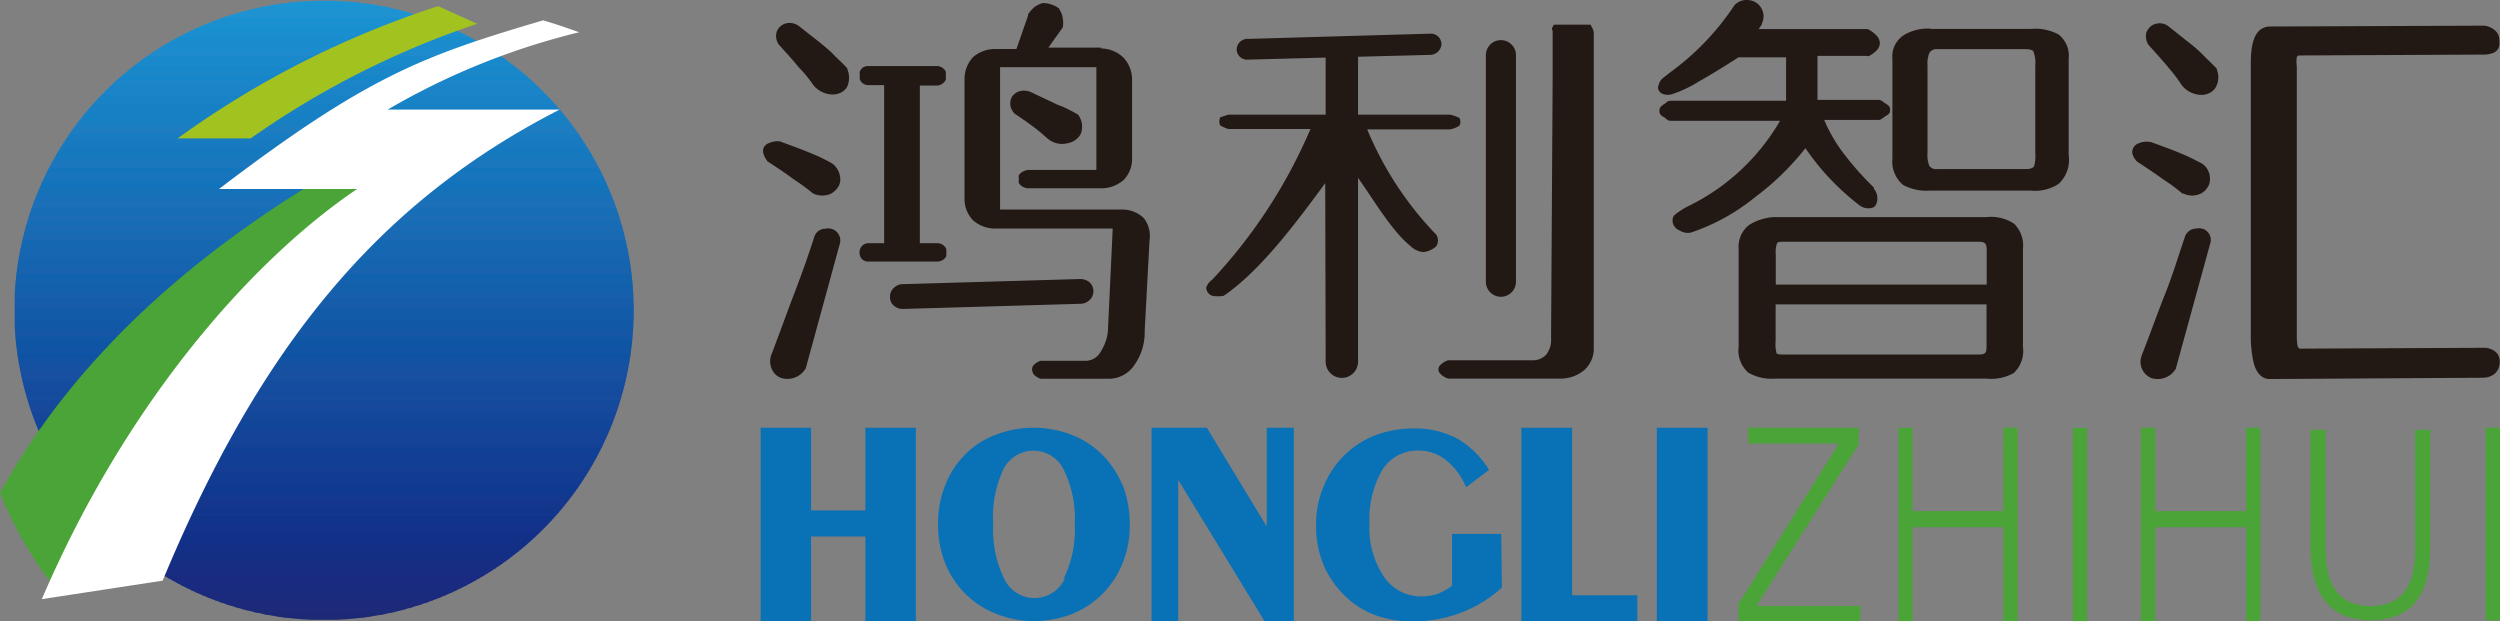 <svg xmlns="http://www.w3.org/2000/svg" xmlns:xlink="http://www.w3.org/1999/xlink" viewBox="0 0 174.46 43.34"><rect x="0" y="0" width="174.46" height="43.34" fill="#808080" stroke="none"/><defs><clipPath id="clip-path"><path d="M1,21.65A21.61,21.61,0,1,0,22.63.05,21.61,21.61,0,0,0,1,21.65" fill="none"/></clipPath></defs><g id="图层_2" data-name="图层 2"><g id="图层_1-2" data-name="图层 1"><g clip-path="url(#clip-path)"><rect x="1.03" y="43" width="43.2" height="0.25" fill="#1d2974"/><rect x="1.03" y="42.83" width="43.2" height="0.26" fill="#1d2975"/><rect x="1.03" y="42.66" width="43.2" height="0.25" fill="#1d2977"/><rect x="1.03" y="42.49" width="43.2" height="0.25" fill="#1c2a78"/><rect x="1.03" y="42.33" width="43.2" height="0.25" fill="#1c2a79"/><rect x="1.03" y="42.15" width="43.2" height="0.26" fill="#1c2a79"/><rect x="1.03" y="41.99" width="43.2" height="0.25" fill="#1c2a79"/><rect x="1.03" y="41.82" width="43.2" height="0.25" fill="#1b2a7b"/><rect x="1.03" y="41.65" width="43.2" height="0.25" fill="#1b2a7b"/><rect x="1.03" y="41.48" width="43.2" height="0.26" fill="#1b2a7c"/><rect x="1.03" y="41.31" width="43.2" height="0.25" fill="#1b2a7d"/><rect x="1.03" y="41.14" width="43.2" height="0.25" fill="#1a2a7e"/><rect x="1.03" y="40.98" width="43.2" height="0.25" fill="#1a2a7f"/><rect x="1.03" y="40.8" width="43.2" height="0.26" fill="#1a2a80"/><rect x="1.03" y="40.64" width="43.2" height="0.25" fill="#192b80"/><rect x="1.03" y="40.47" width="43.2" height="0.25" fill="#192a80"/><rect x="1.03" y="40.3" width="43.2" height="0.25" fill="#192a80"/><rect x="1.03" y="40.13" width="43.2" height="0.26" fill="#192a80"/><rect x="1.03" y="39.96" width="43.2" height="0.25" fill="#182b82"/><rect x="1.03" y="39.79" width="43.2" height="0.25" fill="#182c81"/><rect x="1.03" y="39.63" width="43.2" height="0.25" fill="#162d83"/><rect x="1.03" y="39.45" width="43.2" height="0.26" fill="#162d82"/><rect x="1.03" y="39.28" width="43.2" height="0.25" fill="#162d82"/><rect x="1.03" y="39.12" width="43.2" height="0.25" fill="#152e83"/><rect x="1.03" y="38.95" width="43.2" height="0.25" fill="#152e83"/><rect x="1.03" y="38.78" width="43.2" height="0.26" fill="#132f85"/><rect x="1.03" y="38.61" width="43.2" height="0.25" fill="#132f85"/><rect x="1.03" y="38.44" width="43.2" height="0.25" fill="#132f84"/><rect x="1.03" y="38.28" width="43.2" height="0.25" fill="#132f86"/><rect x="1.03" y="38.1" width="43.2" height="0.26" fill="#142f86"/><rect x="1.03" y="37.93" width="43.2" height="0.25" fill="#142f86"/><rect x="1.03" y="37.77" width="43.2" height="0.25" fill="#113188"/><rect x="1.03" y="37.6" width="43.2" height="0.25" fill="#113188"/><rect x="1.03" y="37.43" width="43.2" height="0.26" fill="#113189"/><rect x="1.03" y="37.26" width="43.2" height="0.25" fill="#113189"/><rect x="1.03" y="37.09" width="43.2" height="0.25" fill="#143189"/><rect x="1.03" y="36.93" width="43.2" height="0.25" fill="#14318b"/><rect x="1.03" y="36.75" width="43.2" height="0.26" fill="#13328a"/><rect x="1.03" y="36.58" width="43.2" height="0.25" fill="#13328a"/><rect x="1.03" y="36.42" width="43.2" height="0.25" fill="#13338b"/><rect x="1.03" y="36.25" width="43.2" height="0.25" fill="#11338b"/><rect x="1.03" y="36.08" width="43.2" height="0.26" fill="#11348b"/><rect x="1.03" y="35.91" width="43.2" height="0.25" fill="#11348b"/><rect x="1.03" y="35.74" width="43.2" height="0.25" fill="#12368b"/><rect x="1.03" y="35.58" width="43.2" height="0.25" fill="#0f358d"/><rect x="1.03" y="35.4" width="43.2" height="0.26" fill="#11368c"/><rect x="1.03" y="35.23" width="43.2" height="0.25" fill="#11368c"/><rect x="1.03" y="35.07" width="43.2" height="0.25" fill="#14368d"/><rect x="1.03" y="34.9" width="43.2" height="0.25" fill="#14368d"/><rect x="1.03" y="34.73" width="43.2" height="0.26" fill="#13388e"/><rect x="1.03" y="34.56" width="43.2" height="0.25" fill="#13388e"/><rect x="1.03" y="34.39" width="43.2" height="0.25" fill="#11398f"/><rect x="1.03" y="34.23" width="43.2" height="0.25" fill="#113890"/><rect x="1.03" y="34.05" width="43.2" height="0.26" fill="#0e3a90"/><rect x="1.03" y="33.88" width="43.2" height="0.25" fill="#0e3991"/><rect x="1.03" y="33.72" width="43.2" height="0.25" fill="#113a91"/><rect x="1.03" y="33.55" width="43.2" height="0.25" fill="#113a91"/><rect x="1.03" y="33.38" width="43.2" height="0.26" fill="#123b93"/><rect x="1.03" y="33.21" width="43.2" height="0.25" fill="#123b92"/><rect x="1.03" y="33.04" width="43.2" height="0.25" fill="#103c92"/><rect x="1.03" y="32.88" width="43.2" height="0.25" fill="#103c93"/><rect x="1.03" y="32.7" width="43.2" height="0.26" fill="#153d92"/><rect x="1.03" y="32.53" width="43.2" height="0.26" fill="#143c94"/><rect x="1.03" y="32.37" width="43.2" height="0.25" fill="#123e94"/><rect x="1.03" y="32.2" width="43.2" height="0.25" fill="#123e94"/><rect x="1.03" y="32.02" width="43.2" height="0.26" fill="#123e94"/><rect x="1.03" y="31.86" width="43.2" height="0.26" fill="#123e94"/><rect x="1.03" y="31.69" width="43.2" height="0.25" fill="#0f3f94"/><rect x="1.03" y="31.53" width="43.2" height="0.25" fill="#123f95"/><rect x="1.03" y="31.35" width="43.2" height="0.26" fill="#104195"/><rect x="1.03" y="31.18" width="43.2" height="0.26" fill="#104096"/><rect x="1.03" y="31.02" width="43.2" height="0.25" fill="#124196"/><rect x="1.03" y="30.85" width="43.2" height="0.25" fill="#124196"/><rect x="1.03" y="30.67" width="43.2" height="0.26" fill="#154398"/><rect x="1.03" y="30.51" width="43.2" height="0.26" fill="#154398"/><rect x="1.03" y="30.34" width="43.2" height="0.25" fill="#144398"/><rect x="1.03" y="30.18" width="43.2" height="0.25" fill="#144398"/><rect x="1.03" y="30" width="43.2" height="0.26" fill="#134498"/><rect x="1.03" y="29.83" width="43.2" height="0.26" fill="#134498"/><rect x="1.03" y="29.67" width="43.2" height="0.25" fill="#104599"/><rect x="1.03" y="29.5" width="43.2" height="0.25" fill="#104599"/><rect x="1.03" y="29.32" width="43.2" height="0.26" fill="#124699"/><rect x="1.03" y="29.16" width="43.2" height="0.26" fill="#124699"/><rect x="1.03" y="28.99" width="43.2" height="0.25" fill="#14479a"/><rect x="1.03" y="28.83" width="43.2" height="0.25" fill="#14479a"/><rect x="1.03" y="28.65" width="43.2" height="0.26" fill="#12489b"/><rect x="1.03" y="28.48" width="43.2" height="0.26" fill="#18489b"/><rect x="1.03" y="28.32" width="43.2" height="0.25" fill="#16499b"/><rect x="1.03" y="28.15" width="43.2" height="0.25" fill="#16499b"/><rect x="1.03" y="27.97" width="43.2" height="0.26" fill="#144a9c"/><rect x="1.03" y="27.81" width="43.2" height="0.26" fill="#144a9c"/><rect x="1.03" y="27.64" width="43.2" height="0.25" fill="#164b9d"/><rect x="1.03" y="27.48" width="43.2" height="0.25" fill="#164b9d"/><rect x="1.03" y="27.3" width="43.2" height="0.26" fill="#154b9d"/><rect x="1.03" y="27.13" width="43.2" height="0.26" fill="#154b9d"/><rect x="1.03" y="26.97" width="43.2" height="0.25" fill="#164c9e"/><rect x="1.03" y="26.8" width="43.2" height="0.25" fill="#164c9e"/><rect x="1.03" y="26.62" width="43.2" height="0.26" fill="#154d9e"/><rect x="1.03" y="26.46" width="43.2" height="0.26" fill="#154d9e"/><rect x="1.03" y="26.29" width="43.2" height="0.25" fill="#184fa0"/><rect x="1.03" y="26.13" width="43.2" height="0.25" fill="#184fa0"/><rect x="1.03" y="25.95" width="43.2" height="0.26" fill="#184fa0"/><rect x="1.03" y="25.78" width="43.2" height="0.26" fill="#184fa0"/><rect x="1.03" y="25.62" width="43.2" height="0.25" fill="#1650a0"/><rect x="1.03" y="25.45" width="43.2" height="0.25" fill="#1650a1"/><rect x="1.03" y="25.27" width="43.2" height="0.26" fill="#1351a2"/><rect x="1.03" y="25.11" width="43.2" height="0.26" fill="#1351a2"/><rect x="1.03" y="24.94" width="43.2" height="0.25" fill="#1252a2"/><rect x="1.03" y="24.78" width="43.2" height="0.25" fill="#1252a2"/><rect x="1.03" y="24.6" width="43.2" height="0.26" fill="#0d53a3"/><rect x="1.03" y="24.43" width="43.2" height="0.26" fill="#1153a4"/><rect x="1.03" y="24.27" width="43.2" height="0.25" fill="#1154a3"/><rect x="1.03" y="24.1" width="43.2" height="0.25" fill="#1153a4"/><rect x="1.03" y="23.92" width="43.2" height="0.26" fill="#0e55a4"/><rect x="1.03" y="23.76" width="43.2" height="0.26" fill="#0e55a4"/><rect x="1.03" y="23.59" width="43.2" height="0.25" fill="#0f56a5"/><rect x="1.03" y="23.43" width="43.2" height="0.25" fill="#0f56a5"/><rect x="1.03" y="23.25" width="43.2" height="0.26" fill="#1557a6"/><rect x="1.03" y="23.08" width="43.2" height="0.26" fill="#1557a6"/><rect x="1.03" y="22.92" width="43.2" height="0.25" fill="#1457a6"/><rect x="1.03" y="22.75" width="43.2" height="0.25" fill="#1158a7"/><rect x="1.03" y="22.57" width="43.2" height="0.26" fill="#1158a7"/><rect x="1.03" y="22.41" width="43.2" height="0.26" fill="#1158a7"/><rect x="1.03" y="22.24" width="43.2" height="0.25" fill="#125aa8"/><rect x="1.03" y="22.08" width="43.2" height="0.25" fill="#125aa8"/><rect x="1.03" y="21.9" width="43.2" height="0.26" fill="#135ba9"/><rect x="1.03" y="21.73" width="43.2" height="0.26" fill="#135ba9"/><rect x="1.03" y="21.57" width="43.2" height="0.25" fill="#115ba9"/><rect x="1.03" y="21.4" width="43.2" height="0.25" fill="#115ba9"/><rect x="1.03" y="21.22" width="43.2" height="0.26" fill="#175caa"/><rect x="1.03" y="21.06" width="43.2" height="0.26" fill="#175caa"/><rect x="1.03" y="20.89" width="43.2" height="0.25" fill="#155daa"/><rect x="1.03" y="20.73" width="43.2" height="0.25" fill="#155daa"/><rect x="1.03" y="20.55" width="43.2" height="0.26" fill="#175eab"/><rect x="1.03" y="20.38" width="43.2" height="0.26" fill="#175eab"/><rect x="1.03" y="20.22" width="43.2" height="0.25" fill="#1360ac"/><rect x="1.03" y="20.05" width="43.2" height="0.25" fill="#1360ac"/><rect x="1.03" y="19.87" width="43.2" height="0.26" fill="#1360ac"/><rect x="1.03" y="19.71" width="43.2" height="0.26" fill="#1360ac"/><rect x="1.03" y="19.54" width="43.2" height="0.25" fill="#1461ad"/><rect x="1.03" y="19.38" width="43.2" height="0.25" fill="#1461ad"/><rect x="1.03" y="19.2" width="43.2" height="0.26" fill="#1162ae"/><rect x="1.03" y="19.03" width="43.2" height="0.26" fill="#1162ae"/><rect x="1.03" y="18.87" width="43.2" height="0.25" fill="#1962ae"/><rect x="1.03" y="18.7" width="43.2" height="0.25" fill="#1962ae"/><rect x="1.03" y="18.52" width="43.2" height="0.26" fill="#1664af"/><rect x="1.03" y="18.36" width="43.2" height="0.26" fill="#1664af"/><rect x="1.03" y="18.19" width="43.2" height="0.25" fill="#1365b0"/><rect x="1.03" y="18.03" width="43.2" height="0.25" fill="#1365b0"/><rect x="1.03" y="17.85" width="43.2" height="0.26" fill="#1665b0"/><rect x="1.03" y="17.68" width="43.2" height="0.26" fill="#1665b0"/><rect x="1.03" y="17.52" width="43.2" height="0.25" fill="#1866b1"/><rect x="1.03" y="17.35" width="43.2" height="0.25" fill="#1466b1"/><rect x="1.03" y="17.17" width="43.2" height="0.26" fill="#1667b2"/><rect x="1.03" y="17.01" width="43.2" height="0.26" fill="#1667b2"/><rect x="1.03" y="16.84" width="43.2" height="0.25" fill="#1468b2"/><rect x="1.03" y="16.68" width="43.2" height="0.25" fill="#1468b2"/><rect x="1.03" y="16.5" width="43.2" height="0.26" fill="#1a69b2"/><rect x="1.03" y="16.33" width="43.2" height="0.26" fill="#1a69b2"/><rect x="1.03" y="16.17" width="43.2" height="0.25" fill="#186ab3"/><rect x="1.03" y="16" width="43.2" height="0.25" fill="#186ab3"/><rect x="1.03" y="15.82" width="43.2" height="0.26" fill="#1a6bb4"/><rect x="1.03" y="15.66" width="43.2" height="0.26" fill="#1a6bb4"/><rect x="1.03" y="15.49" width="43.2" height="0.25" fill="#166cb5"/><rect x="1.03" y="15.33" width="43.2" height="0.25" fill="#166cb5"/><rect x="1.03" y="15.15" width="43.2" height="0.26" fill="#1a6cb5"/><rect x="1.03" y="14.98" width="43.2" height="0.26" fill="#1a6cb5"/><rect x="1.03" y="14.82" width="43.2" height="0.25" fill="#176eb6"/><rect x="1.03" y="14.65" width="43.2" height="0.25" fill="#176eb6"/><rect x="1.03" y="14.47" width="43.2" height="0.26" fill="#146fb7"/><rect x="1.03" y="14.31" width="43.2" height="0.26" fill="#1c6fb7"/><rect x="1.03" y="14.14" width="43.2" height="0.25" fill="#1b70b8"/><rect x="1.03" y="13.98" width="43.2" height="0.25" fill="#1b70b8"/><rect x="1.03" y="13.8" width="43.2" height="0.26" fill="#1a70b8"/><rect x="1.03" y="13.63" width="43.2" height="0.26" fill="#1a70b8"/><rect x="1.03" y="13.47" width="43.2" height="0.25" fill="#1771b9"/><rect x="1.03" y="13.3" width="43.2" height="0.25" fill="#1771b9"/><rect x="1.03" y="13.12" width="43.2" height="0.26" fill="#1572b9"/><rect x="1.03" y="12.96" width="43.2" height="0.26" fill="#1572b9"/><rect x="1.03" y="12.79" width="43.2" height="0.25" fill="#1073bb"/><rect x="1.03" y="12.63" width="43.2" height="0.25" fill="#1073bb"/><rect x="1.03" y="12.45" width="43.2" height="0.26" fill="#1574bb"/><rect x="1.03" y="12.28" width="43.2" height="0.26" fill="#1574bb"/><rect x="1.03" y="12.12" width="43.2" height="0.25" fill="#1874bb"/><rect x="1.03" y="11.95" width="43.2" height="0.25" fill="#1874bb"/><rect x="1.03" y="11.77" width="43.2" height="0.26" fill="#1376bc"/><rect x="1.03" y="11.61" width="43.2" height="0.26" fill="#1376bc"/><rect x="1.03" y="11.44" width="43.2" height="0.25" fill="#1b76bd"/><rect x="1.03" y="11.27" width="43.2" height="0.25" fill="#1b76bd"/><rect x="1.03" y="11.1" width="43.2" height="0.26" fill="#1978bd"/><rect x="1.03" y="10.93" width="43.2" height="0.26" fill="#1978bd"/><rect x="1.03" y="10.77" width="43.2" height="0.25" fill="#1679be"/><rect x="1.03" y="10.6" width="43.2" height="0.25" fill="#1679be"/><rect x="1.03" y="10.42" width="43.2" height="0.26" fill="#1479bf"/><rect x="1.03" y="10.26" width="43.2" height="0.26" fill="#1479bf"/><rect x="1.03" y="10.09" width="43.2" height="0.25" fill="#177abf"/><rect x="1.03" y="9.92" width="43.2" height="0.25" fill="#177abf"/><rect x="1.03" y="9.75" width="43.2" height="0.26" fill="#187bc0"/><rect x="1.03" y="9.58" width="43.2" height="0.26" fill="#187bc0"/><rect x="1.03" y="9.42" width="43.2" height="0.25" fill="#177cc1"/><rect x="1.03" y="9.25" width="43.2" height="0.25" fill="#177cc1"/><rect x="1.03" y="9.07" width="43.2" height="0.26" fill="#1e7dc1"/><rect x="1.03" y="8.91" width="43.2" height="0.26" fill="#1e7dc1"/><rect x="1.03" y="8.74" width="43.2" height="0.25" fill="#1b7ec2"/><rect x="1.03" y="8.57" width="43.2" height="0.25" fill="#1b7ec2"/><rect x="1.03" y="8.4" width="43.2" height="0.26" fill="#187fc3"/><rect x="1.03" y="8.23" width="43.2" height="0.26" fill="#187fc3"/><rect x="1.03" y="8.07" width="43.2" height="0.25" fill="#1580c4"/><rect x="1.03" y="7.9" width="43.2" height="0.25" fill="#1580c4"/><rect x="1.03" y="7.72" width="43.2" height="0.26" fill="#1880c4"/><rect x="1.03" y="7.56" width="43.2" height="0.26" fill="#1880c4"/><rect x="1.03" y="7.39" width="43.2" height="0.25" fill="#1780c5"/><rect x="1.03" y="7.22" width="43.2" height="0.25" fill="#1780c5"/><rect x="1.03" y="7.05" width="43.2" height="0.26" fill="#1882c6"/><rect x="1.03" y="6.88" width="43.2" height="0.26" fill="#1882c6"/><rect x="1.03" y="6.72" width="43.2" height="0.25" fill="#1782c6"/><rect x="1.03" y="6.55" width="43.2" height="0.25" fill="#1782c6"/><rect x="1.03" y="6.37" width="43.2" height="0.26" fill="#1b84c8"/><rect x="1.03" y="6.21" width="43.2" height="0.26" fill="#1b84c8"/><rect x="1.03" y="6.04" width="43.2" height="0.25" fill="#1b84c8"/><rect x="1.03" y="5.87" width="43.2" height="0.25" fill="#1b84c8"/><rect x="1.03" y="5.7" width="43.2" height="0.26" fill="#1a85c8"/><rect x="1.03" y="5.53" width="43.2" height="0.26" fill="#1a85c8"/><rect x="1.03" y="5.36" width="43.2" height="0.25" fill="#1586c9"/><rect x="1.03" y="5.2" width="43.2" height="0.25" fill="#1586c9"/><rect x="1.03" y="5.02" width="43.2" height="0.26" fill="#1a87c9"/><rect x="1.03" y="4.86" width="43.2" height="0.26" fill="#1a87c9"/><rect x="1.03" y="4.69" width="43.2" height="0.25" fill="#1887ca"/><rect x="1.03" y="4.52" width="43.2" height="0.25" fill="#1887ca"/><rect x="1.03" y="4.35" width="43.2" height="0.26" fill="#1889cb"/><rect x="1.03" y="4.18" width="43.2" height="0.26" fill="#1889cb"/><rect x="1.03" y="4.01" width="43.2" height="0.25" fill="#1889cb"/><rect x="1.03" y="3.85" width="43.2" height="0.25" fill="#1889cb"/><rect x="1.03" y="3.67" width="43.2" height="0.26" fill="#1f8acc"/><rect x="1.03" y="3.51" width="43.2" height="0.26" fill="#1f8acc"/><rect x="1.03" y="3.34" width="43.2" height="0.25" fill="#1b8ccd"/><rect x="1.03" y="3.17" width="43.2" height="0.25" fill="#1b8ccd"/><rect x="1.03" y="3" width="43.2" height="0.26" fill="#1a8ccd"/><rect x="1.03" y="2.83" width="43.2" height="0.26" fill="#1a8ccd"/><rect x="1.03" y="2.66" width="43.2" height="0.25" fill="#188dce"/><rect x="1.03" y="2.5" width="43.2" height="0.25" fill="#188dce"/><rect x="1.03" y="2.32" width="43.2" height="0.26" fill="#1a8ecf"/><rect x="1.03" y="2.16" width="43.2" height="0.26" fill="#1a8ecf"/><rect x="1.03" y="1.99" width="43.2" height="0.25" fill="#188fcf"/><rect x="1.03" y="1.82" width="43.2" height="0.25" fill="#188fcf"/><rect x="1.03" y="1.65" width="43.2" height="0.26" fill="#1990d0"/><rect x="1.03" y="1.48" width="43.2" height="0.26" fill="#1c8fd0"/><rect x="1.03" y="1.31" width="43.2" height="0.25" fill="#1990d0"/><rect x="1.03" y="1.15" width="43.2" height="0.25" fill="#1990d0"/><rect x="1.03" y="0.97" width="43.2" height="0.26" fill="#1f92d1"/><rect x="1.03" y="0.81" width="43.2" height="0.26" fill="#1f92d1"/><rect x="1.03" y="0.64" width="43.2" height="0.25" fill="#1d93d2"/><rect x="1.03" y="0.47" width="43.2" height="0.25" fill="#1d93d2"/><rect x="1.03" y="0.3" width="43.2" height="0.26" fill="#1b94d3"/><rect x="1.03" y="0.13" width="43.2" height="0.26" fill="#1b94d3"/><rect x="1.03" y="0.05" width="43.2" height="0.17" fill="#1b95d4"/></g><path d="M30.57.43,33.3,1.66a61.08,61.08,0,0,0-15.81,8l-5.1,0A65.35,65.35,0,0,1,30.57.43" fill="#a2c31f" fill-rule="evenodd"/><path d="M28.59,9l.71-.07C21.33,19,18,24.07,10,34.12c-1.77,2.84-3.33,4-6.53,6.43A27,27,0,0,1,0,34.4C7.59,20.61,21,12.94,28.59,9" fill="#4ba437" fill-rule="evenodd"/><path d="M37.9,1.42c1.05.31,1.34.42,2.52.83a49.76,49.76,0,0,0-13.37,5.4c.09,0,6.85,0,12,0C26.48,14.07,18.18,24.08,11.35,40.52L2.92,41.81c6-14,14.89-23.83,22-28.62H15.28C25.71,5.25,29.61,3.87,37.9,1.42" fill="#fff" fill-rule="evenodd"/><path d="M174.46,43.29h-1V29.85h1ZM161.23,30h1.06v8.39c0,2.59,1.05,3.9,3.15,3.9s3.1-1.29,3.1-3.88V30h1.05v8.28q0,5-4.14,5t-4.22-5Zm-3.49,13.37h-1V36.79H150.4v6.55h-1V29.85h1v5.82h6.34V29.85h1Zm-12.09,0h-1V29.85h1Zm-4.85,0h-1V36.79h-6.33v6.55h-1V29.85h1v5.82h6.33V29.85h1Zm-11,0h-8.48V42.15l7-11.2H122v-1.1h7.71V31l-7.14,11.29h7.29Z" fill="#4ba437"/><rect x="115.62" y="29.85" width="3.54" height="13.49" fill="#0971b6"/><polygon points="106.17 43.34 106.17 29.85 109.71 29.85 109.71 41.54 114.26 41.54 114.26 43.34 106.17 43.34" fill="#0971b6"/><path d="M104.81,41a9,9,0,0,1-2.87,1.76,9.25,9.25,0,0,1-3.31.6A7.43,7.43,0,0,1,96.19,43a6.07,6.07,0,0,1-2-1.11,6.78,6.78,0,0,1-1.76-2.31,7.17,7.17,0,0,1-.59-3,6.78,6.78,0,0,1,.59-2.78,6.31,6.31,0,0,1,3.73-3.49,7.48,7.48,0,0,1,2.52-.41,6.29,6.29,0,0,1,3,.7,6.37,6.37,0,0,1,2.23,2.19L102.31,34a4.76,4.76,0,0,0-1.39-1.88A3.07,3.07,0,0,0,99,31.44a2.9,2.9,0,0,0-2.54,1.36,6.87,6.87,0,0,0-.89,3.79,6,6,0,0,0,1,3.64,3.09,3.09,0,0,0,2.61,1.39,3.9,3.9,0,0,0,1.15-.18,4.15,4.15,0,0,0,1-.57V37.26h3.43Z" fill="#0971b6"/><polygon points="80.36 43.34 80.36 29.85 84.22 29.85 88.4 36.75 88.4 29.85 90.29 29.85 90.29 43.34 88.24 43.34 82.22 33.49 82.22 43.34 80.36 43.34" fill="#0971b6"/><path d="M78.29,33.77a6.46,6.46,0,0,0-1.59-2.25,6.34,6.34,0,0,0-2.06-1.23,7.34,7.34,0,0,0-2.52-.44,7.23,7.23,0,0,0-2.5.44,6.05,6.05,0,0,0-2.05,1.21A6.4,6.4,0,0,0,66,33.76a7.17,7.17,0,0,0-.54,2.8A7.26,7.26,0,0,0,66,39.4a6.24,6.24,0,0,0,3.64,3.48,6.88,6.88,0,0,0,2.5.46,7.34,7.34,0,0,0,2.52-.44,6.22,6.22,0,0,0,2.06-1.25,6.33,6.33,0,0,0,1.57-2.23,7,7,0,0,0,.55-2.81,7.48,7.48,0,0,0-.53-2.84m-4,6.6a2.33,2.33,0,0,1-4.24,0,7.81,7.81,0,0,1-.76-3.79A7.79,7.79,0,0,1,70,32.8a2.34,2.34,0,0,1,4.24,0A7.67,7.67,0,0,1,75,36.58a7.68,7.68,0,0,1-.77,3.79" fill="#0971b6"/><polygon points="60.39 35.62 60.39 29.85 63.91 29.85 63.91 43.34 60.39 43.34 60.39 37.44 56.6 37.44 56.6 43.34 53.08 43.34 53.08 29.85 56.6 29.85 56.6 35.62 60.39 35.62" fill="#0971b6"/><path d="M150,10a25.91,25.91,0,0,1,3.57,1.5c1.2,1,.14,2.48-1.2,1.92-.78-.61-1.84-1.36-3.15-2.23-.84-.86.08-1.33.78-1.19m2.59-7a23.05,23.05,0,0,1,2,1.84c.5,1.64-1.26,2.14-2.21,1A30.23,30.23,0,0,0,150.06,3a.84.84,0,0,1,1.26-1.09Zm-.86,22.61c-.78,1.23-2.57.72-2.21-.81q1.75-4.56,3-8.28c.28-.95,1.82-.53,1.56.36ZM152.18,11c-.58-.25-1.34-.53-2.2-.86a1.38,1.38,0,0,0-.67.08.62.62,0,0,0-.22.17.3.3,0,0,0-.06.28,1,1,0,0,0,.28.44c.64.45,1.26.84,1.76,1.23a16.8,16.8,0,0,1,1.39,1,1.18,1.18,0,0,0,1-.06.83.83,0,0,0,.37-.33.8.8,0,0,0,.14-.45,1.2,1.2,0,0,0-.48-.89,7.73,7.73,0,0,0-1.34-.64M150.06,9.9c.87.31,1.62.59,2.21.84s1.06.5,1.39.67v0a1.26,1.26,0,0,1,.56,1.08,1,1,0,0,1-.17.59,1.22,1.22,0,0,1-.45.42,1.42,1.42,0,0,1-1.25,0h-.06a12.26,12.26,0,0,0-1.36-1c-.53-.39-1.12-.78-1.79-1.22l0,0a1.18,1.18,0,0,1-.34-.59.65.65,0,0,1,.45-.69A1.37,1.37,0,0,1,150,9.9ZM153.55,4c-.34-.3-.67-.58-1-.86L151.26,2a.94.94,0,0,0-.69-.16.58.58,0,0,0-.31.16.53.53,0,0,0-.2.28.76.76,0,0,0,.09.67c.55.61,1,1.14,1.42,1.62a11.32,11.32,0,0,1,1,1.2,1.56,1.56,0,0,0,1.06.58,1.12,1.12,0,0,0,.53-.11.83.83,0,0,0,.36-.33,1.31,1.31,0,0,0,.05-1c-.3-.3-.64-.64-1-.92m-.87-1.06h0c.37.28.7.56,1,.87s.67.64,1,1a.1.1,0,0,1,0,.06,1.43,1.43,0,0,1-.06,1.2,1,1,0,0,1-.47.44,1.29,1.29,0,0,1-.64.12,1.8,1.8,0,0,1-1.26-.65,11.11,11.11,0,0,0-.92-1.22c-.39-.48-.86-1-1.42-1.62h0a1.1,1.1,0,0,1-.14-.89,1.33,1.33,0,0,1,.28-.39.92.92,0,0,1,.42-.2,1,1,0,0,1,.89.23Zm1.57,14a.17.17,0,0,1-.17.08m-3.38,9.18a1.39,1.39,0,0,0,.92-.62L154,16.85a.48.48,0,0,0-.17-.56h0a.77.77,0,0,0-.25-.14,1,1,0,0,0-.31,0,.67.67,0,0,0-.56.45v0c-.41,1.22-.89,2.53-1.39,3.93s-1.06,2.79-1.64,4.32a1.16,1.16,0,0,0,.14,1,1.27,1.27,0,0,0,.39.31,1.12,1.12,0,0,0,.52.06m1.12-.51a1.47,1.47,0,0,1-1.09.73,1.52,1.52,0,0,1-.64-.06,1.23,1.23,0,0,1-.67-1.56v0c.59-1.51,1.12-3,1.65-4.33s.94-2.7,1.36-3.93a.84.84,0,0,1,.81-.61.74.74,0,0,1,.36,0,.6.6,0,0,1,.34.16h0a.79.79,0,0,1,.28.84l-2.4,8.73s0,0,0,0m-90-19.87H60.59c-.67,0-.7-1.12,0-1.12h4.79a.56.56,0,1,1,0,1.12H64.07V17.07h1.31a.52.52,0,1,1,0,1H60.59a.52.52,0,0,1,0-1h1.25Zm15-2.32a1.9,1.9,0,0,1,2.06,2V11a1.87,1.87,0,0,1-2.06,2h-5c-.89,0-.89-1,0-1h4.74V4.58H69.68V14.76h8.56c1.34.05,2,.72,1.87,2l-.34,6.33c0,1.81-1.06,3.21-2.31,3.21H72.63c-.67-.28-.67-.75,0-1h3.1c1,0,1.45-1,1.67-2.09l.31-7.37H69.48a1.84,1.84,0,0,1-2-2V5.53a1.86,1.86,0,0,1,2-2H71l.83-2.4a1.59,1.59,0,0,1,.92-.72,1.72,1.72,0,0,1,1.15.42,1.48,1.48,0,0,1,.16,1.14L72.91,3.49ZM54.45,10A25.35,25.35,0,0,1,58,11.52c1.2,1,.14,2.48-1.2,1.92-.78-.61-1.84-1.36-3.17-2.23-.81-.86.11-1.33.8-1.19m2.6-7a21.44,21.44,0,0,1,2,1.84c.52,1.64-1.26,2.14-2.21,1A25,25,0,0,0,54.51,3a.83.83,0,0,1,1.25-1.09Zm-.87,22.61c-.81,1.23-2.59.72-2.2-.81,1.17-3,2.18-5.8,3-8.28.31-.95,1.81-.53,1.56.36Zm6.89-5.69,12.38-.36a.73.73,0,0,1,.78.7v.08a.76.76,0,0,1-.78.72l-12.38.37a.76.76,0,0,1-.81-.7v-.08a.78.78,0,0,1,.81-.73M73.42,7.28a11,11,0,0,1,1.75.87c1,1.34-.72,2.39-1.9,1.53a14.81,14.81,0,0,0-2.34-1.76.86.86,0,0,1,1-1.39ZM61.7,5.94H60.59A.62.62,0,0,1,60,5.53a1.51,1.51,0,0,1,0-.28A1.26,1.26,0,0,1,60,5a.6.6,0,0,1,.59-.39h4.79A.69.69,0,0,1,66,5a1.26,1.26,0,0,1,0,.28,1.16,1.16,0,0,1,0,.28.7.7,0,0,1-.65.41H64.19v11h1.19a.69.69,0,0,1,.65.39,1.11,1.11,0,0,1,0,.25,1.08,1.08,0,0,1,0,.28.7.7,0,0,1-.65.36H60.59a.58.58,0,0,1-.56-.36.78.78,0,0,1-.05-.28.74.74,0,0,1,.05-.25.62.62,0,0,1,.56-.39H61.7Zm.14-.25a.13.13,0,0,1,.12.12V17.07a.12.12,0,0,1-.12.11H60.59a.39.39,0,0,0-.34.22.52.52,0,0,0,0,.17.38.38,0,0,0,.36.42h4.79a.41.41,0,0,0,.42-.25.34.34,0,0,0,0-.17.21.21,0,0,0,0-.14.41.41,0,0,0-.42-.25H64.07a.12.12,0,0,1-.11-.11V5.81a.13.13,0,0,1,.11-.12h1.31a.41.41,0,0,0,.42-.25.36.36,0,0,0,0-.19.34.34,0,0,0,0-.17.41.41,0,0,0-.42-.25H60.59a.33.33,0,0,0-.36.22.46.46,0,0,0,0,.2.42.42,0,0,0,0,.19.38.38,0,0,0,.36.25ZM80.22,16.76c0,.09-.06.14-.14.11m-1.81-2.25a.18.18,0,0,1,.11.14M78.21,4.13a2.12,2.12,0,0,0-1.42-.5H72.91s0,0,0,0a.1.1,0,0,1,0-.17L74,1.87a.94.94,0,0,0,0-.5,1.17,1.17,0,0,0-.2-.5,1.1,1.1,0,0,0-.44-.28A1.69,1.69,0,0,0,72.8.51a1.35,1.35,0,0,0-.47.22,1.92,1.92,0,0,0-.37.42l-.83,2.4a.14.14,0,0,1-.11.08H69.48a2.12,2.12,0,0,0-1.42.5,2,2,0,0,0-.5,1.37v8.31a1.75,1.75,0,0,0,1.92,1.87h8.26a.18.18,0,0,1,.11.13l-.34,7.37v0a3.94,3.94,0,0,1-.64,1.62,1.46,1.46,0,0,1-1.14.56H72.66a1.57,1.57,0,0,0-.33.22.39.39,0,0,0-.06.17.67.67,0,0,0,.06.19,1.59,1.59,0,0,0,.33.2h4.8A1.88,1.88,0,0,0,79,25.29a3.64,3.64,0,0,0,.67-2.2L80,16.76a1.69,1.69,0,0,0-.37-1.39,1.8,1.8,0,0,0-1.36-.5H69.68a.13.13,0,0,1-.14-.11V4.58a.13.13,0,0,1,.14-.14h6.91a.13.13,0,0,1,.14.14V12a.13.13,0,0,1-.14.14H71.85a.58.58,0,0,0-.55.25s0,.08,0,.14a.21.21,0,0,0,0,.14.55.55,0,0,0,.5.25h5a2.12,2.12,0,0,0,1.42-.5,1.75,1.75,0,0,0,.5-1.37V5.53a1.8,1.8,0,0,0-.5-1.4m-1.39-.75A2.32,2.32,0,0,1,78.38,4,2.22,2.22,0,0,1,79,5.53v5.52a2.08,2.08,0,0,1-.58,1.5,2.34,2.34,0,0,1-1.59.59h-5a.81.81,0,0,1-.73-.36,1,1,0,0,1,0-.28.87.87,0,0,1,0-.28.9.9,0,0,1,.78-.36h4.63V4.69H69.79v9.93h8.48a2.21,2.21,0,0,1,1.53.58,2,2,0,0,1,.42,1.56l-.34,6.33a3.91,3.91,0,0,1-.69,2.34,2.15,2.15,0,0,1-1.73,1H72.61a1.21,1.21,0,0,1-.48-.31.86.86,0,0,1-.11-.33.45.45,0,0,1,.11-.31,1.2,1.2,0,0,1,.48-.3h3.12a1.21,1.21,0,0,0,1-.51,3.4,3.4,0,0,0,.58-1.5l.34-7.22H69.45a2.32,2.32,0,0,1-1.56-.59,2.14,2.14,0,0,1-.58-1.53V5.5A2.24,2.24,0,0,1,67.89,4a2.34,2.34,0,0,1,1.59-.58h1.45l.81-2.32V1a2.49,2.49,0,0,1,.45-.51,1.88,1.88,0,0,1,.55-.27h0a1.57,1.57,0,0,1,.67.11,1.34,1.34,0,0,1,.53.3s0,0,0,.06a1.19,1.19,0,0,1,.22.59,1.53,1.53,0,0,1,0,.64,0,0,0,0,0,0,0l-1,1.4h3.66ZM53.56,11.3a.17.17,0,0,1,0-.17m3-.14c-.58-.25-1.31-.53-2.17-.86a1.35,1.35,0,0,0-.67.08.53.53,0,0,0-.25.17.73.73,0,0,0-.06.28,1,1,0,0,0,.28.44c.67.45,1.25.84,1.78,1.23a16.24,16.24,0,0,1,1.37,1,1.24,1.24,0,0,0,1.06-.06.7.7,0,0,0,.33-.33.73.73,0,0,0,.14-.45,1.17,1.17,0,0,0-.44-.89A8.22,8.22,0,0,0,56.6,11M54.51,9.9c.86.31,1.59.59,2.2.84s1.06.5,1.37.67l0,0a1.43,1.43,0,0,1,.56,1.08,1,1,0,0,1-.17.59,1.51,1.51,0,0,1-.45.42,1.48,1.48,0,0,1-1.28,0h0a16.19,16.19,0,0,0-1.37-1c-.52-.39-1.11-.78-1.78-1.22h0a1.45,1.45,0,0,1-.33-.62.62.62,0,0,1,.08-.44.69.69,0,0,1,.36-.25,1.38,1.38,0,0,1,.81-.09Zm2.62-7h0c.34.28.7.56,1,.87s.67.64,1,1a.13.13,0,0,1,0,.06,1.56,1.56,0,0,1,0,1.2,1,1,0,0,1-.47.44,1.34,1.34,0,0,1-.67.12,1.79,1.79,0,0,1-1.23-.65,8.76,8.76,0,0,0-1-1.22c-.39-.48-.86-1-1.42-1.62a1.06,1.06,0,0,1-.14-.89,1,1,0,0,1,.28-.39.92.92,0,0,1,.42-.2,1.09,1.09,0,0,1,.89.23Zm-.17.2h0L55.68,2A.85.85,0,0,0,55,1.85a.57.57,0,0,0-.33.16,1.1,1.1,0,0,0-.2.28.88.88,0,0,0,.11.67c.56.59,1,1.14,1.43,1.62A14.29,14.29,0,0,1,57,5.78,1.6,1.6,0,0,0,58,6.36a1.14,1.14,0,0,0,.53-.11,1.06,1.06,0,0,0,.37-.33,1.35,1.35,0,0,0,0-1c-.33-.3-.64-.64-1-.92s-.67-.58-1-.86m1.73,13.8c0,.06-.11.08-.16.08m-3.41,9.18a1.32,1.32,0,0,0,.92-.62l2.4-8.72a.47.47,0,0,0-.19-.56,1.28,1.28,0,0,0-.25-.14,1.12,1.12,0,0,0-.31,0,.7.7,0,0,0-.59.45v0c-.42,1.22-.86,2.53-1.39,3.93s-1,2.79-1.62,4.32a1.09,1.09,0,0,0,.14,1,1,1,0,0,0,.39.31,1.09,1.09,0,0,0,.5.06m1.17-.53,0,0a1.47,1.47,0,0,1-1.12.73,1.41,1.41,0,0,1-.61-.06A1.08,1.08,0,0,1,54,26a1.33,1.33,0,0,1-.2-1.17l0,0c.58-1.51,1.11-3,1.62-4.33s1-2.7,1.39-3.93a.82.82,0,0,1,.81-.61.74.74,0,0,1,.36,0,.84.84,0,0,1,.64,1Zm19.16-5.94-12.38.33a.85.85,0,0,0-.47.2.5.5,0,0,0-.2.42v.11a.56.56,0,0,0,.17.39.9.9,0,0,0,.47.14L75.45,21a.77.77,0,0,0,.47-.19.62.62,0,0,0,.2-.42v-.11a.55.55,0,0,0-.2-.39.72.72,0,0,0-.44-.14ZM63,19.83h0l12.41-.36h0a1,1,0,0,1,.61.22.82.82,0,0,1,.28.56v.11a.79.79,0,0,1-.28.59.92.92,0,0,1-.64.25l-12.38.36h0a.9.9,0,0,1-.61-.22.73.73,0,0,1-.28-.56v-.11a.78.78,0,0,1,.28-.59.85.85,0,0,1,.61-.25M72,6.42h0l1.51.75m0,0h0a3.81,3.81,0,0,0,.59.25A10.13,10.13,0,0,1,75.23,8s0,0,0,0a1.39,1.39,0,0,1,.25,1.15.93.93,0,0,1-.33.53,1.19,1.19,0,0,1-.59.3,1.57,1.57,0,0,1-1.42-.28c-.31-.27-.56-.5-.89-.75s-.75-.56-1.42-1h0a1,1,0,0,1-.33-.81,1,1,0,0,1,.16-.45A1.39,1.39,0,0,1,71,6.42a1.18,1.18,0,0,1,.92,0m1.4,1h0l-1.51-.75a.87.87,0,0,0-.69,0,.75.75,0,0,0-.28.25.58.58,0,0,0-.11.31.71.71,0,0,0,.25.61c.67.45,1.11.76,1.45,1a10.75,10.75,0,0,1,.86.75,1.55,1.55,0,0,0,1.23.25A1.63,1.63,0,0,0,75,9.57a.87.87,0,0,0,.28-.42,1.19,1.19,0,0,0-.22-.92,7.92,7.92,0,0,0-1.15-.59,6.26,6.26,0,0,1-.58-.25m19.15,5.39c-2.2,3-4.57,6.13-7.08,7.86a2.2,2.2,0,0,1-.81,0,.65.65,0,0,1-.42-.56,1.1,1.1,0,0,1,.42-.56A36,36,0,0,0,91.45,9H85.71a2.94,2.94,0,0,1-.56-.25.68.68,0,0,1,0-.56L85.71,8h6.8V3h2.26V8h6.42a3.39,3.39,0,0,1,.64.22.51.51,0,0,1,0,.56,1.86,1.86,0,0,1-.64.25H95.41a23.52,23.52,0,0,0,4.83,7.36.78.78,0,0,1,0,.78,1.52,1.52,0,0,1-.92.42,1.46,1.46,0,0,1-.89-.42c-1.31-1.06-2.54-3.18-3.66-4.76V25.24a1.13,1.13,0,0,1-2.26,0Zm0,0c-2.2,3-4.57,6.13-7.08,7.86a2.2,2.2,0,0,1-.81,0,.65.65,0,0,1-.42-.56,1.1,1.1,0,0,1,.42-.56A36,36,0,0,0,91.45,9H85.71a2.94,2.94,0,0,1-.56-.25.68.68,0,0,1,0-.56L85.71,8h6.8V3h2.26V8h6.42a3.39,3.39,0,0,1,.64.22.51.51,0,0,1,0,.56,1.86,1.86,0,0,1-.64.25H95.41a23.52,23.52,0,0,0,4.83,7.36.78.78,0,0,1,0,.78,1.52,1.52,0,0,1-.92.42,1.46,1.46,0,0,1-.89-.42c-1.31-1.06-2.54-3.18-3.66-4.76V25.24a1.13,1.13,0,0,1-2.26,0ZM108.35,2.21a2.3,2.3,0,0,1,.14-.42h2.43a1.21,1.21,0,0,1,.16.42v22a2.06,2.06,0,0,1-2.31,2.06H101.1c-.78-.28-.81-.78,0-1.06h5.8c1,0,1.45-.59,1.45-1.65Zm.17-.17c0,.06,0,.11,0,.2V23.59a1.87,1.87,0,0,1-.42,1.31,1.42,1.42,0,0,1-1.17.48h-5.77a1.11,1.11,0,0,0-.45.25c0,.06-.05.08-.05.14s0,.08.05.14a.92.92,0,0,0,.45.25h7.64a2.38,2.38,0,0,0,1.62-.53,1.77,1.77,0,0,0,.58-1.39v-22a1.46,1.46,0,0,1,0-.2s0-.08-.06-.11h-2.29s0,.08,0,.11m-.28.17A.71.71,0,0,1,108.3,2a.92.92,0,0,1,.11-.23s0-.05.08-.05h2.43s.11,0,.11.05.08.17.11.23a1.83,1.83,0,0,1,.08.25v22a2,2,0,0,1-.67,1.58,2.59,2.59,0,0,1-1.78.59h-7.7a1.21,1.21,0,0,1-.55-.33.41.41,0,0,1,0-.62,1.21,1.21,0,0,1,.55-.33h5.83a1.26,1.26,0,0,0,1-.39,1.66,1.66,0,0,0,.34-1.15Zm-21.14.5,12.55-.36a.75.75,0,0,1,.81.67V3.1a.8.8,0,0,1-.81.73L87.1,4.16a.73.73,0,0,1-.8-.67V3.41a.77.77,0,0,1,.8-.7m16.59,1.14a1.05,1.05,0,1,1,2.1,0V19.66a1.05,1.05,0,1,1-2.1,0Zm35.3,17H123.52v2.92c0,1,0,1.31,1,1.31h13.6c1,0,.92-.28.92-1.31Zm-.92-4.38h-13.6c-.87,0-1,.45-1,1.31v2.43H139V17.79c0-.86.09-1.31-.92-1.31m-14.19-1h14.75c1.59,0,2.18.39,2.18,1.87v6.84c0,1.59-.59,1.84-2.18,1.84H123.88c-1.42,0-2.14-.25-2.14-1.84V17.38c0-1.31.86-1.73,2.14-1.87M141.36,3.07h-6.19c-.86,0-1,.64-1,1.51v6.08c0,1,.17,1.5,1,1.5h6.19c1,0,1-.5,1-1.5V4.58c0-.87,0-1.51-1-1.51m-6.6-.67h7c1.59,0,2.26.28,2.26,1.73v6.72c0,1.76-.67,2.09-2.26,2.09h-7c-1.45,0-2.29-.28-2.29-1.87V4.13c0-1.45,1-1.73,2.29-1.73m25.68,22.28,12.91-.05c.41,0,.78.19.75.58v.08a.75.75,0,0,1-.81.7l-14.89.09c-.86,0-.92-1.82-.92-2.43V4.58c0-.7,0-2.34,1-2.37l14.92-.06a.73.73,0,0,1,.75.73V3c0,.39-.36.45-.81.45l-12.77,0c-.59,0-.61.48-.61,1.12V23.2c0,.45-.06,1.48.53,1.48M121.26.65a.82.82,0,0,1,1.4.83L122,2.4h8.26c.72.45.72.78,0,1.2h-3.79V7.39h4.6c.58.42.58.23,0,.67h-4.35c1.06,2.43,1.39,2.88,3.73,5.33.36.61,0,1-.56.61a18.77,18.77,0,0,1-4-4.38c-1.45,2.26-5.66,5.61-8,6.25-.42.11-1-.33-.79-.61.62-.7,5.33-2.21,7.67-7.2h-8.22c-.56-.44-.56-.25,0-.67H125V3.6l-3.8-.05a26,26,0,0,1-4.57,2.62c-.72.19-.67-.25-.36-.5a19.31,19.31,0,0,0,5-5m17.37,20.57H123.91v2.56a2.54,2.54,0,0,0,.06.83c0,.09.19.11.5.11h13.6c.56,0,.56-.16.56-.69V21.22Zm-14.16-5.1h13.6c1.31,0,1.29.48,1.29,1.48v2.62a.36.36,0,0,1-.2.31.42.42,0,0,1,.2.33V24c0,1.11,0,1.42-1.29,1.42h-13.6c-.59,0-.92-.11-1.12-.45a2.41,2.41,0,0,1-.19-1.22V20.86a.38.38,0,0,1,.22-.33.33.33,0,0,1-.22-.31V17.79a2.25,2.25,0,0,1,.19-1.14,1.12,1.12,0,0,1,1.12-.53m13.6.75h-13.6c-.28,0-.42,0-.48.12a2.12,2.12,0,0,0-.08.8v2.07h14.72V17.6c0-.5,0-.73-.56-.73m.56-1H123.91a3.17,3.17,0,0,0-1.37.42,1.28,1.28,0,0,0-.44,1.09v6.84a1.51,1.51,0,0,0,.39,1.23,2.62,2.62,0,0,0,1.39.25h14.75a2.6,2.6,0,0,0,1.45-.25c.25-.2.36-.56.36-1.23V17.38c0-.62-.11-1-.36-1.2a2.27,2.27,0,0,0-1.45-.31m-14.75-.72h14.75a2.89,2.89,0,0,1,1.93.47,2.15,2.15,0,0,1,.61,1.76v6.84a2.11,2.11,0,0,1-.64,1.81,3.19,3.19,0,0,1-1.9.39H123.88A3.21,3.21,0,0,1,122,26a2.06,2.06,0,0,1-.67-1.81V17.38a1.92,1.92,0,0,1,.73-1.68,3.62,3.62,0,0,1,1.75-.55ZM141.36,3.43h-6.19a.57.57,0,0,0-.53.26,2,2,0,0,0-.13.89v6.08a2,2,0,0,0,.13.92.58.58,0,0,0,.53.22h6.19c.34,0,.51-.08.59-.2a2.75,2.75,0,0,0,.08-.94V4.58a2.13,2.13,0,0,0-.11-.92c0-.14-.22-.23-.56-.23m2-.41a2.63,2.63,0,0,0-1.43-.25,1,1,0,0,1,.7.55,2.9,2.9,0,0,1,.17,1.26v6.08a3,3,0,0,1-.17,1.31,1.26,1.26,0,0,1-1.23.55h-6.19A1.19,1.19,0,0,1,134,12a2.57,2.57,0,0,1-.25-1.31V4.58A2.56,2.56,0,0,1,134,3.32a1,1,0,0,1,.67-.55,2.48,2.48,0,0,0-1.37.27,1.15,1.15,0,0,0-.47,1.09v6.94c0,.67.14,1,.42,1.23a2.9,2.9,0,0,0,1.48.25h7a2.52,2.52,0,0,0,1.51-.28c.28-.22.39-.67.39-1.42V4.13c0-.58-.11-.92-.36-1.11m-8.56-1h7a3.41,3.41,0,0,1,1.95.39,1.89,1.89,0,0,1,.7,1.7v6.72a2.27,2.27,0,0,1-.7,2,3,3,0,0,1-1.95.47h-7a3.47,3.47,0,0,1-1.9-.39,2.13,2.13,0,0,1-.75-1.84V4.13a1.78,1.78,0,0,1,.83-1.7A3.3,3.3,0,0,1,134.76,2m38.59,23L160.44,25c-.92,0-.9-1.17-.9-1.75V4.58a2.59,2.59,0,0,1,.11-1,.85.85,0,0,1,.87-.53L173.29,3a1,1,0,0,0,.42,0s0,0,0-.06V2.85a.29.29,0,0,0-.09-.22.9.9,0,0,0-.3-.12l-14.92.09c-.59,0-.59,1.34-.59,1.95V23.68A5.06,5.06,0,0,0,158,25c.09.36.23.67.42.67l14.89-.06a.44.44,0,0,0,.33-.11.35.35,0,0,0,.12-.23v-.11a.15.15,0,0,0-.06-.11.59.59,0,0,0-.31-.08Zm-12.91-.67,12.91-.06h0a1.27,1.27,0,0,1,.73.23.83.83,0,0,1,.36.69v.11a1.07,1.07,0,0,1-.36.79,1.33,1.33,0,0,1-.81.27l-14.89.09c-.64,0-1-.59-1.14-1.26a8.88,8.88,0,0,1-.17-1.5V4.55c0-.84,0-2.68,1.34-2.7l14.92-.06h0a1.34,1.34,0,0,1,.76.31.94.94,0,0,1,.33.75V3a.69.69,0,0,1-.45.7,1.91,1.91,0,0,1-.72.11l-12.77.06a.2.2,0,0,0-.2.11,2.22,2.22,0,0,0,0,.64V23.29c0,.36,0,1,.17,1M122,.73a.46.46,0,0,0-.42.17A19.31,19.31,0,0,1,117,5.58l-.11.09c.37-.14.81-.4,1.34-.67C119,4.52,120,3.91,121,3.27a.37.37,0,0,1,.22-.09l3.77.06H125a.37.37,0,0,1,.36.36V7.39a.37.37,0,0,1-.36.37h0a.38.38,0,0,1,.14.44,14.91,14.91,0,0,1-6.83,6.72c-.37.23-.65.39-.81.5,0,0,0,0,.08,0s.17.09.22.06a14.28,14.28,0,0,0,4.19-2.4,17.64,17.64,0,0,0,3.59-3.65.2.2,0,0,1,.11-.11.38.38,0,0,1,.51.05,3.37,3.37,0,0,0,.33.45,16.66,16.66,0,0,0,3.57,3.85.37.37,0,0,1,.14.08.27.27,0,0,0-.08-.17,30.4,30.4,0,0,1-2.35-2.67,14.2,14.2,0,0,1-1.42-2.71.37.37,0,0,1,0-.17.36.36,0,0,1,.16-.3h0a.44.44,0,0,1-.34-.2c0-.11,0-2.31,0-3.4V3.6a.37.37,0,0,1,.37-.36h3.7a1,1,0,0,0,.28-.22c0-.06-.11-.14-.28-.25H122a.24.24,0,0,1-.19-.06.34.34,0,0,1-.08-.5l.61-.89a.49.49,0,0,0,0-.34c-.06,0-.09-.11-.17-.17A.33.33,0,0,0,122,.73M121,.4A1.21,1.21,0,0,1,122,0a1.25,1.25,0,0,1,.56.19,1.12,1.12,0,0,1,.39.45,1.13,1.13,0,0,1,0,1s0,0,0,.06l-.22.33h7.53a.35.35,0,0,1,.22.08c.45.28.7.56.7.9s-.25.61-.73.89a.27.27,0,0,1-.19,0h-3.43v.2c0,.84,0,2.31,0,2.87h4.27a.45.45,0,0,1,.25.09l.22.16c.22.14.33.2.33.45s-.11.31-.33.44a1.56,1.56,0,0,1-.25.17.31.31,0,0,1-.22.09h-3.8a10.73,10.73,0,0,0,1.15,2.06,20.74,20.74,0,0,0,2.31,2.65s0,0,0,.08A1.07,1.07,0,0,1,131,14a.81.81,0,0,1-.16.39s0,0,0,0a.54.54,0,0,1-.36.14,1,1,0,0,1-.7-.19,17.22,17.22,0,0,1-3.79-4,18.58,18.58,0,0,1-3.49,3.4A14.36,14.36,0,0,1,118,16.23a1.07,1.07,0,0,1-.78-.14.78.78,0,0,1-.34-.25.68.68,0,0,1-.16-.44.52.52,0,0,1,.13-.39,5.27,5.27,0,0,1,1.12-.7,15,15,0,0,0,6.25-5.88h-7.64a.4.4,0,0,1-.25-.09,1.2,1.2,0,0,0-.23-.17c-.22-.13-.3-.22-.3-.44s.11-.31.3-.45a1.1,1.1,0,0,0,.25-.19.87.87,0,0,1,.23-.06h8.06V4l-3.32,0c-1,.64-1.93,1.22-2.74,1.67a8.78,8.78,0,0,1-1.86.89,1,1,0,0,1-.67,0,.54.54,0,0,1-.31-.28.43.43,0,0,1,0-.33.91.91,0,0,1,.34-.53l.5-.39A18.17,18.17,0,0,0,121,.42s0,0,.06,0" fill="#221814"/></g></g></svg>